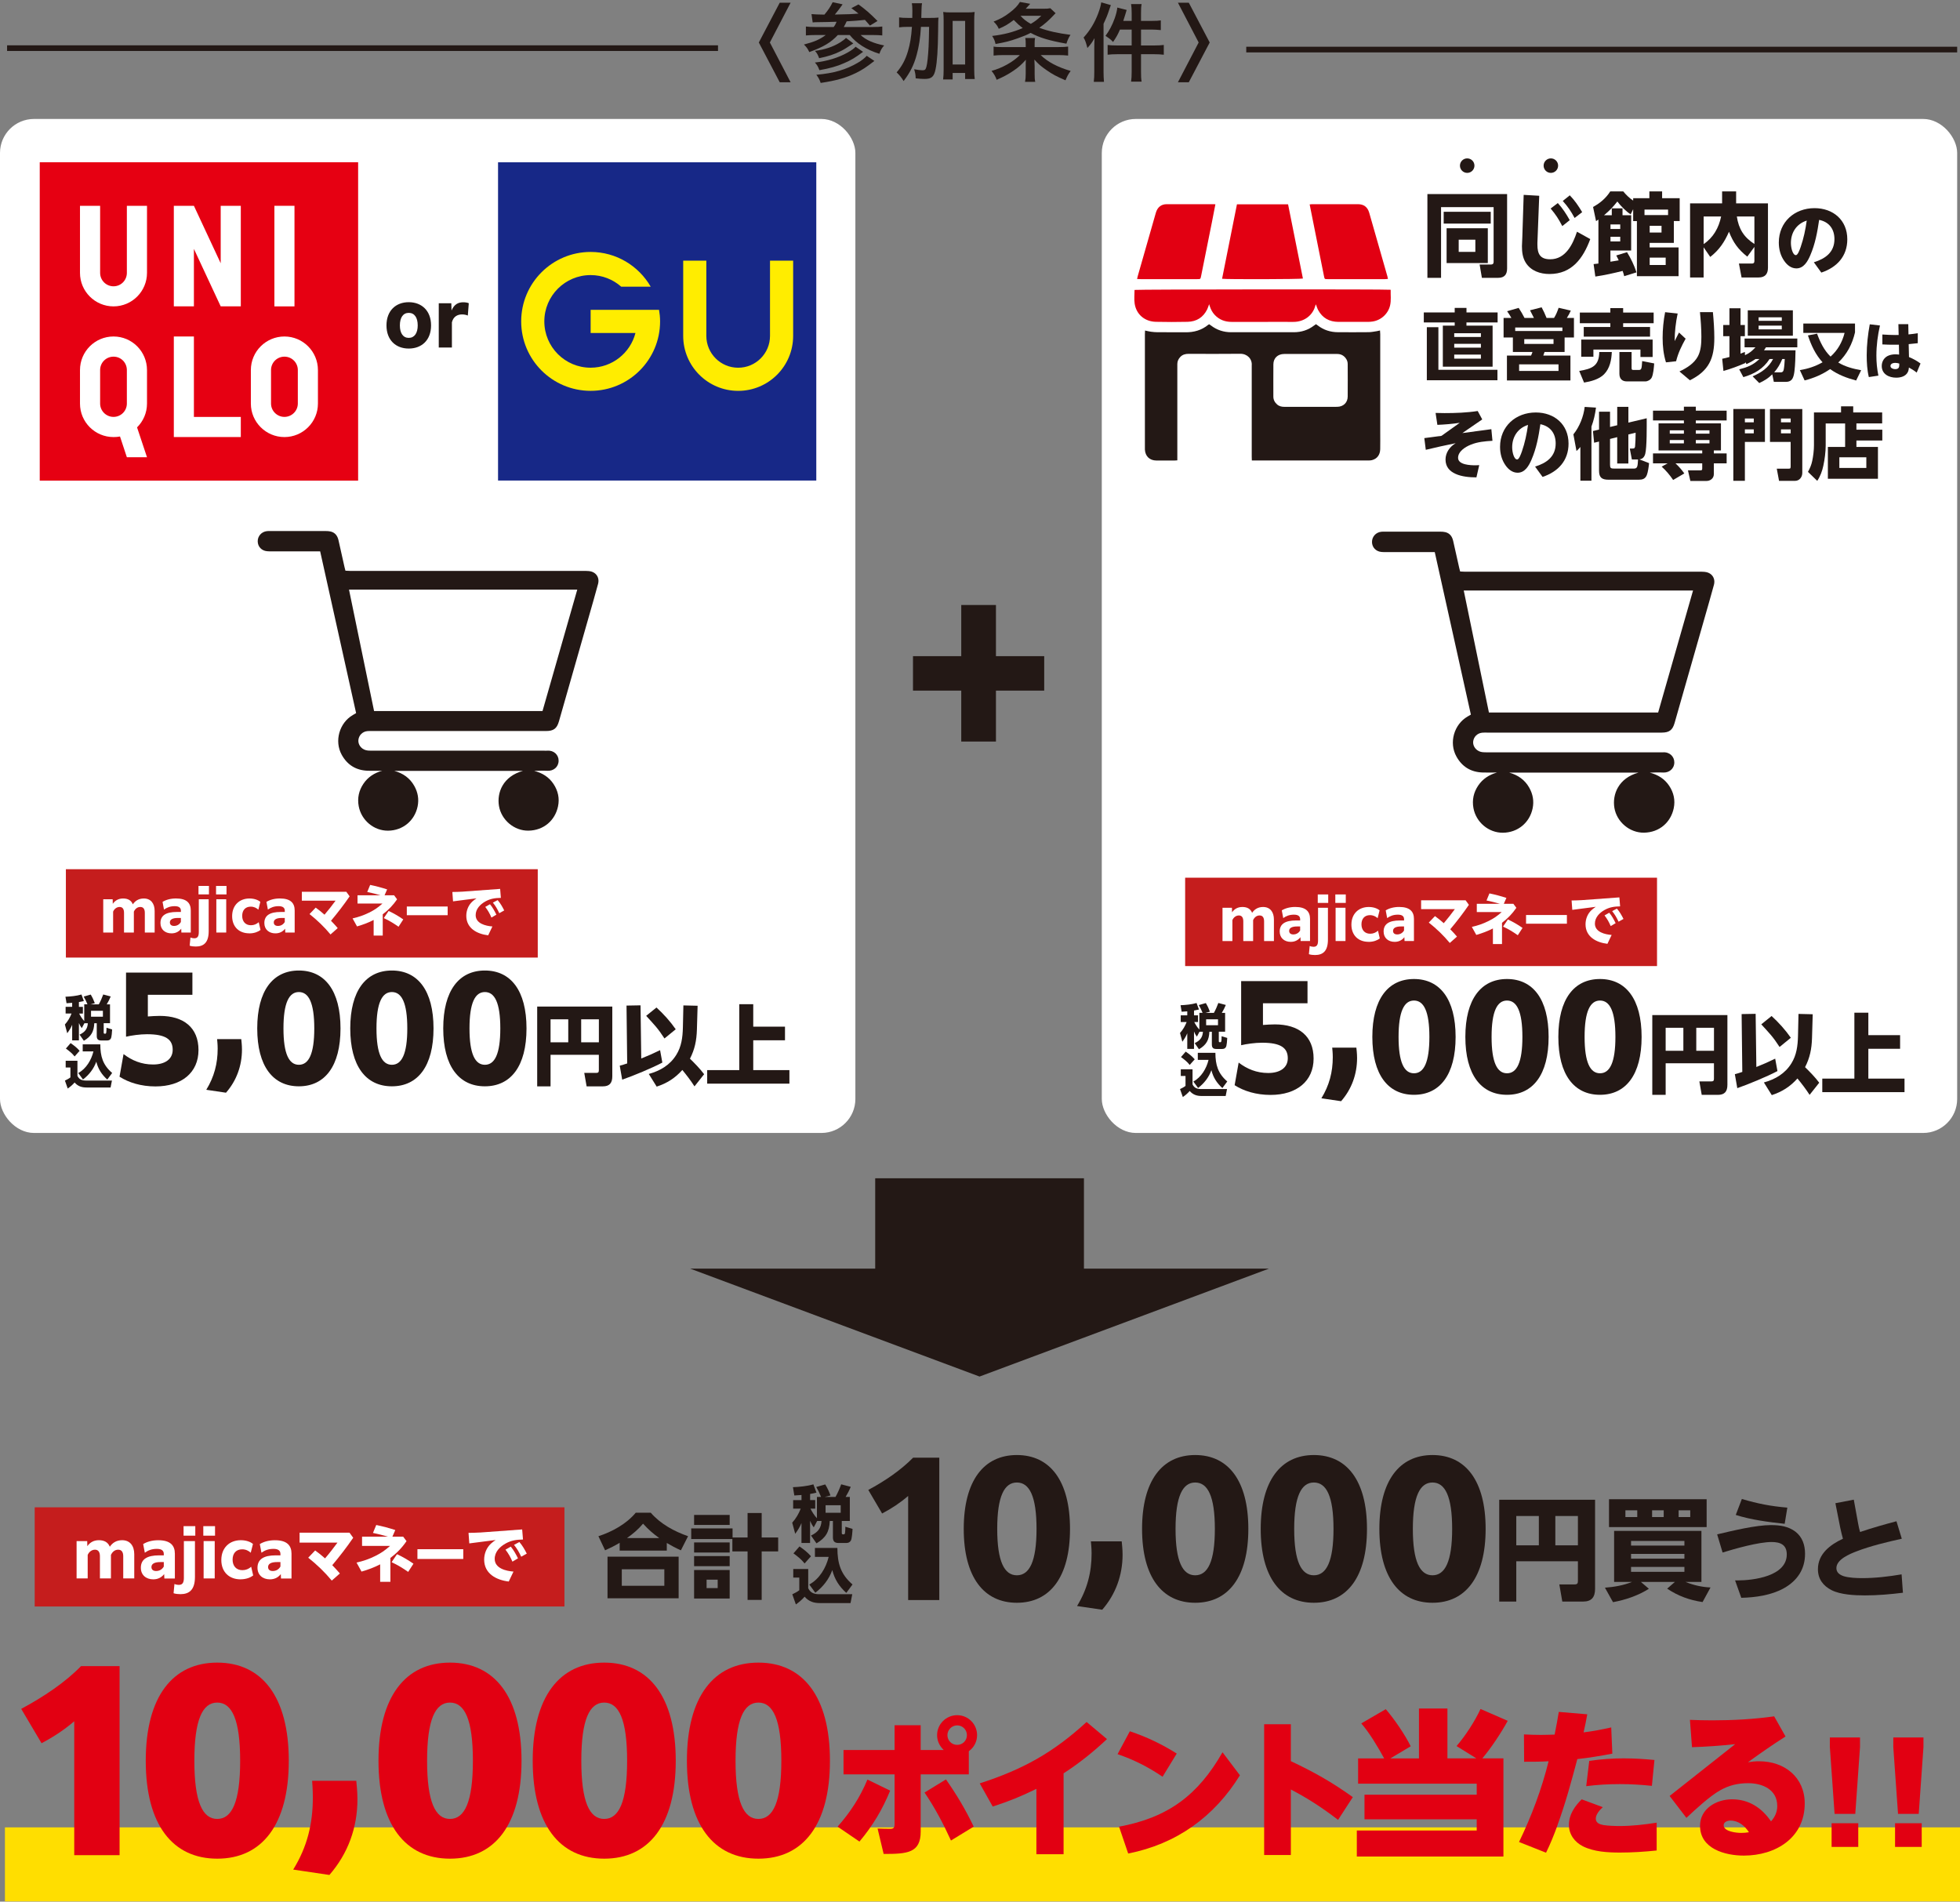 <?xml version="1.0" encoding="UTF-8"?>
<svg id="_テキスト" data-name="テキスト" xmlns="http://www.w3.org/2000/svg" viewBox="0 0 692 671.38">
  <rect x="0" y="0" width="692" height="671.38" fill="#808080" stroke="none"/>
  <rect y="42" width="302" height="358" rx="12" ry="12" fill="#fff"/>
  <rect x="389" y="42" width="302" height="358" rx="12" ry="12" fill="#fff"/>
  <path d="M322.34,231.66h17.04v-18.06h12.25v18.06h17.04v12.17h-17.04v17.98h-12.25v-17.98h-17.04v-12.17Z" fill="#231815"/>
  <g>
    <g>
      <rect x="418.43" y="309.88" width="166.6" height="31.2" fill="#c51d1d"/>
      <g>
        <path d="M431.62,320.49h3.33l.04,1.61c.79-1.13,1.96-1.88,3.65-1.88s2.87.65,3.43,2.06c.81-1.21,2.06-2.06,3.87-2.06,2.48,0,3.83,1.74,3.83,4.42v7.61h-3.47v-6.96c0-1.35-.52-2.08-1.59-2.08s-1.84.69-2.28,1.65v7.39h-3.47v-6.96c0-1.35-.52-2.08-1.55-2.08s-1.9.69-2.3,1.65v7.39h-3.49v-11.75Z" fill="#fff"/>
        <path d="M459.2,332.25l-.06-1.37c-.75.97-1.86,1.65-3.43,1.65-2.26,0-3.9-1.37-3.9-3.65,0-2.7,2-3.9,5.73-3.9h1.49v-.44c0-1.03-.67-1.61-2.18-1.61-1.59,0-2.74.46-3.79,1.21l-.51-2.72c1.17-.73,2.81-1.21,4.76-1.21,3.81,0,5.21,1.67,5.21,4.22v7.81h-3.31ZM459.03,328.5v-1.41h-1.03c-1.88,0-2.85.54-2.85,1.57,0,.81.56,1.25,1.47,1.25,1.11,0,1.94-.58,2.42-1.41Z" fill="#fff"/>
        <path d="M462.39,333.99c.32.16.89.28,1.35.28,1.09,0,1.61-.57,1.61-2.2v-11.58h3.49v11.26c0,4.06-1.78,5.43-4.56,5.43-.69,0-1.57-.08-2.16-.3l.28-2.89ZM465.25,315.79h3.69v2.99h-3.69v-2.99Z" fill="#fff"/>
        <path d="M471.45,315.79h3.69v2.99h-3.69v-2.99ZM471.55,320.49h3.49v11.75h-3.49v-11.75Z" fill="#fff"/>
        <path d="M483.17,332.52c-3.55,0-6.04-2.26-6.04-6.08s2.56-6.22,6.12-6.22c1.69,0,3.05.52,3.83,1.19l-.69,2.76c-.67-.61-1.55-1.07-2.7-1.07-1.9,0-3.01,1.27-3.01,3.25s1.15,3.31,3.07,3.31c1.09,0,1.98-.38,2.77-1.07l.63,2.74c-.79.61-2.14,1.21-3.98,1.21Z" fill="#fff"/>
        <path d="M495.89,332.25l-.06-1.37c-.75.97-1.86,1.65-3.43,1.65-2.26,0-3.9-1.37-3.9-3.65,0-2.7,2-3.9,5.73-3.9h1.49v-.44c0-1.03-.67-1.61-2.18-1.61-1.59,0-2.74.46-3.79,1.21l-.51-2.72c1.17-.73,2.81-1.21,4.76-1.21,3.81,0,5.21,1.67,5.21,4.22v7.81h-3.31ZM495.71,328.5v-1.41h-1.03c-1.88,0-2.85.54-2.85,1.57,0,.81.56,1.25,1.47,1.25,1.11,0,1.94-.58,2.42-1.41Z" fill="#fff"/>
        <path d="M514.4,330.68l-2.54,2.24c-2.22-2.68-4.68-5.03-7.41-7.2l2.18-2.28c1.07.77,2.12,1.61,3.11,2.5,1.39-1.61,2.66-3.27,3.91-4.96h-11.91v-3.13h15.7l1.17,1.61c-2.06,3.01-4.24,5.83-6.58,8.62.83.85,1.61,1.69,2.38,2.6Z" fill="#fff"/>
        <path d="M534.3,319.08l1.07,1.43c-1.45,2.1-3.05,3.77-5.07,5.29v7.51h-3.21v-5.51c-1.86.97-3.85,1.7-5.87,2.28l-1.57-2.83c2.1-.48,3.92-1.09,5.87-2.06,1.88-.93,3.11-1.78,4.68-3.19h-8.8v-2.91h8.15c-1.57-.44-3.13-.85-4.72-1.17l1.03-2.5c2.02.42,4.02.95,5.99,1.59l-.91,2.08h3.37ZM537.55,327.61l-1.67,2.58c-1.76-1.23-3.25-2.14-5.21-3.05l1.71-2.52c1.82.85,3.53,1.84,5.17,2.99Z" fill="#fff"/>
        <path d="M553.21,323.05v3.07h-14.42v-3.07h14.42Z" fill="#fff"/>
        <path d="M558.5,317.8l13.24-.97.26,3.17c-2.02.04-3.69.26-5.49,1.27s-3.41,2.64-3.41,4.82c0,2.99,3.55,3.83,5.91,4l-1.49,3.13c-3.91-.46-7.73-2.46-7.73-6.9,0-1.86.73-3.71,2.1-4.99.46-.44.99-.81,1.51-1.17l-8.29,1.07-.24-3.31c1.21-.02,2.42-.04,3.63-.12ZM568.16,322.24c.93,1.11,1.63,2.4,2.26,3.69l-1.74,1.03c-.63-1.47-1.21-2.48-2.18-3.77l1.67-.95ZM570.87,320.79c.95,1.11,1.67,2.34,2.32,3.65l-1.74.97c-.71-1.51-1.23-2.42-2.26-3.73l1.68-.89Z" fill="#fff"/>
      </g>
    </g>
    <g>
      <path d="M422.56,365.98c-.46-.63-.7-1.07-1-1.8v6.14h-2.38v-5.51c-.48,1.16-1,1.96-1.74,2.98l-.83-3.08c1.02-1.11,1.8-2.47,2.35-3.88h-2.09v-2.36h2.31v-1.41c-.66.05-1.33.1-1.99.14l-.38-2.3c1.82-.07,3.91-.27,5.65-.78l.85,2.3c-.61.15-1.14.26-1.75.36v1.7h1.41v2.36h-1.33c.48.92,1.09,1.91,1.8,2.65v-5.9h1.14c-.36-.94-.82-1.87-1.33-2.74l2.48-.71c.6.99,1.05,1.96,1.45,3.05l-1.58.41h2.98c.54-.95,1.21-2.45,1.57-3.49l2.64.7c-.39.97-.88,1.89-1.41,2.79h1.16v6.65h-2.23v3.32c0,.2.07.39.31.39h.26c.2,0,.29-.15.34-.41.07-.44.08-1.24.08-1.7l1.99.6c-.03.68-.15,2.76-.48,3.25-.31.49-.73.65-1.31.65h-2.09c-1.11,0-1.55-.49-1.55-1.58v-4.51h-.87c-.14,2.99-1.09,4.65-3.68,6.19l-1.51-2.16c1.82-.87,2.79-1.96,2.91-4.03h-1.21l-.94,1.75ZM425.84,359.87v2.09h4.19v-2.09h-4.19Z" fill="#231815"/>
      <path d="M421.04,377.52v5.33c.63,1.33,1.7,1.65,3.06,1.65h9.12l-.48,2.45h-8.44c-1.77,0-3.08-.43-4.27-1.77-.66.8-1.56,1.55-2.42,2.14l-.99-2.81c.73-.37,1.28-.61,1.94-1.12v-3.5h-1.67v-2.37h4.13ZM421.81,374l-1.77,1.99c-.85-1.11-1.96-1.97-3.08-2.79l1.67-1.92c1.16.8,2.26,1.65,3.18,2.72ZM422.9,374.19v-2.48h6.21c.02,4.25.88,7.26,4.19,10.11l-1.72,2.33c-1.96-1.75-3.25-3.76-3.88-6.31-.92,2.55-2.55,4.63-4.7,6.28l-1.67-2.28c2.81-1.51,4.63-4.61,5.36-7.64h-3.79Z" fill="#231815"/>
      <path d="M437.32,375.15c2.94,2.25,6.32,3.68,10.44,3.68s6.91-1.81,6.91-5.2c0-3.68-2.5-5.49-9.07-5.49-2.5,0-5.54.44-7.4.88v-22.64h23.43v7.84h-15.73v7.65c1.37-.1,2.84-.2,4.21-.2,8.43,0,13.67,4.12,13.67,12.06s-5.93,12.84-15.19,12.84c-5.1,0-9.46-1.37-12.69-3.43l1.42-7.99Z" fill="#231815"/>
      <path d="M466.53,387.76c2.79-4.56,4.02-9.26,4.02-14.51,0-1.52-.15-2.79-.2-3.38h8.53c.05.64.25,2.01.25,3.68,0,5.69-1.91,10.98-5.64,15.24l-6.96-1.03Z" fill="#231815"/>
      <path d="M484.52,366.09c0-13.33,5.54-20.44,14.7-20.44s14.7,7.11,14.7,20.44-5.54,20.44-14.7,20.44-14.7-7.11-14.7-20.44ZM504.66,366.09c0-9.02-1.96-12.84-5.44-12.84s-5.44,3.82-5.44,12.84,1.96,12.84,5.44,12.84,5.44-3.82,5.44-12.84Z" fill="#231815"/>
      <path d="M517.36,366.09c0-13.33,5.54-20.44,14.7-20.44s14.7,7.11,14.7,20.44-5.54,20.44-14.7,20.44-14.7-7.11-14.7-20.44ZM537.5,366.09c0-9.02-1.96-12.84-5.44-12.84s-5.44,3.82-5.44,12.84,1.96,12.84,5.44,12.84,5.44-3.82,5.44-12.84Z" fill="#231815"/>
      <path d="M550.19,366.09c0-13.33,5.54-20.44,14.7-20.44s14.7,7.11,14.7,20.44-5.54,20.44-14.7,20.44-14.7-7.11-14.7-20.44ZM570.34,366.09c0-9.02-1.96-12.84-5.44-12.84s-5.44,3.82-5.44,12.84,1.96,12.84,5.44,12.84,5.44-3.82,5.44-12.84Z" fill="#231815"/>
      <path d="M588.08,375.4v11.15h-4.72v-28.17h26.52v24.62c0,2.33-.95,3.55-3.34,3.55h-5.73l-.83-4.75h4.23c.73,0,.92-.28.92-.95v-5.45h-17.06ZM588.08,370.99h6.25v-8.12h-6.25v8.12ZM598.89,370.99h6.25v-8.12h-6.25v8.12Z" fill="#231815"/>
      <path d="M614.89,358.03l4.96-.09.25,18.77c2.27-.89,4.47-1.87,6.65-2.94l.8,4.38c-3.49,1.87-10.38,4.72-14.18,6.03l-.86-4.93c.89-.25,1.78-.49,2.63-.8l-.24-20.43ZM632.28,366.39l-3.98,3.25c-2.45-3.77-3.55-4.78-6.46-7.99l3.64-2.94c2.51,2.3,4.84,4.87,6.8,7.69ZM642.3,382.26l-3.4,4.29c-1.32-2.05-2.76-3.92-4.29-5.79-2.57,2.88-5.42,4.69-9.06,5.88l-2.79-4.47c4.01-1.1,7.47-3.12,9.71-6.74,1.84-2.94,2.24-6.19,2.33-9.59l.18-7.87,5.02.12-.25,8.48c-.12,3.74-.73,6.86-2.45,10.2,1.68,1.65,3.58,3.58,4.99,5.48Z" fill="#231815"/>
      <path d="M659.64,365.47h11.21v4.81h-11.21v10.53h12.77v4.78h-29.03v-4.78h11.33v-23.27h4.93v7.93Z" fill="#231815"/>
    </g>
    <g>
      <g>
        <g>
          <path d="M508.78,73.13v24.96h-4.82v-29.58h28.14v26.27c0,2.15-.96,3.31-3.15,3.31h-5.75l-.8-4.69h3.98c.58,0,.96-.26.96-.9v-19.37h-18.57ZM526.32,74.77v4.18h-16.61v-4.18h16.61ZM525.29,80.58v12.3h-14.55v-12.3h14.55ZM515.01,84.63v4.3h5.88v-4.3h-5.88Z" fill="#231815"/>
          <path d="M543.44,69.12l-.64,16.61v.67c0,3.24.96,5.14,4.53,5.14,5.43,0,7.97-5.27,9.44-9.73l4.69,2.6c-2.51,6.78-6.49,12.33-14.39,12.33-3.28,0-6.55-1.09-8.38-3.98-1.12-1.77-1.35-3.82-1.35-5.85,0-.39.1-2.28.13-3.08l.48-15.03,5.49.32ZM550,71.69c1.7,1.86,2.99,3.85,4.21,6.04l-2.63,2.09c-1.32-2.54-2.25-3.98-4.11-6.2l2.54-1.93ZM554.23,68.96c1.73,1.77,3.12,3.82,4.37,5.94l-2.67,2.06c-1.38-2.51-2.25-3.85-4.18-6.01l2.47-1.99Z" fill="#231815"/>
          <path d="M570.65,90.19l3.79-1.16c1.32,2.15,2.57,4.69,3.34,7.13l-4.34,1.35c-.16-.64-.32-1.25-.55-1.86-3.18.8-6.39,1.51-9.64,1.99l-.61-4.4c.58-.06,1.16-.13,1.7-.19v-15.55c-.29.19-.55.39-.83.58l-1.06-5.01c2.51-1.38,4.53-3.08,6.07-5.49h4.59c1.03,1.25,2.15,2.34,3.5,3.24v-.84h5.72v-2.41h4.5v2.41h6.2v8.06h-2.06v7.71h-8.54v1.61h10.21v10.15h-14.71v-19.46h-1.32v-4.18l-.9,1.8c-1.51-.93-3.63-3.08-4.69-4.53-1.57,2.02-2.73,3.18-4.69,4.85h2.73v-2.44h3.79v2.44h3.05v12.46h-7.32v3.95c.96-.16,1.96-.32,2.92-.48-.26-.61-.55-1.16-.87-1.73ZM568.6,79.24v1.61h3.44v-1.61h-3.44ZM568.6,83.6v1.64h3.44v-1.64h-3.44ZM588.93,75.93v-1.93h-8.32v1.93h8.32ZM582.44,79.72v2.38h4.18v-2.38h-4.18ZM582.44,90.96v2.6h5.65v-2.6h-5.65Z" fill="#231815"/>
          <path d="M601.49,97.96h-4.79v-26.15h11.31v-4.24h4.95v4.24h11.24v22.71c0,2.18-1,3.44-3.28,3.44h-6.04l-.93-4.91h4.63c.61,0,.83-.32.83-.9v-4.98l-2.51,3.44c-3.21-2.54-4.98-4.98-6.46-8.8-1.57,3.63-3.47,6.46-6.62,8.9l-2.34-3.4v10.66ZM607.66,76.44h-6.17v9.73c3.4-2.25,5.36-5.78,6.17-9.73ZM619.41,86.14v-9.7h-6.2c.64,4.34,2.47,7.32,6.2,9.7Z" fill="#231815"/>
          <path d="M647.67,84.43c0-3.58-1.9-6.09-5.4-6.8-.63,4.3-1.4,8.51-3.14,12.53-.91,2.12-2.29,4.6-4.9,4.6-1.82,0-3.28-1.18-4.27-2.62-1.35-1.9-1.93-4.19-1.93-6.5,0-7.27,5.54-12.15,12.61-12.15,6.58,0,11.57,4.21,11.57,10.99,0,6-3.66,9.92-9.17,11.76l-2.64-3.64c4.08-1.27,7.27-3.53,7.27-8.18ZM632.3,85.78c0,1.71.63,4.3,1.76,4.3.66,0,1.29-1.76,1.68-2.86,1.05-3.03,1.71-6.17,2.15-9.34-3.58,1.13-5.59,4.19-5.59,7.9Z" fill="#231815"/>
          <path d="M528.74,113.84h-10.99v1.13h9.23v14.49h-17.57v-14.49h4.19v-1.13h-10.91v-3.53h10.91v-1.6h4.16v1.6h10.99v3.53ZM528.69,134.25h-24.93v-18.73h4.08v15.04h20.85v3.69ZM513.43,117.65v1.32h9.42v-1.32h-9.42ZM513.43,121.39v1.35h9.42v-1.35h-9.42ZM513.43,125.19v1.43h9.42v-1.43h-9.42Z" fill="#231815"/>
          <path d="M541.57,112.25c-.44-.91-.91-1.79-1.38-2.7l4.1-1.05c.69,1.29,1.21,2.4,1.74,3.75h2.64c.69-1.05,1.21-2.37,1.62-3.58l4.3.99c-.33.8-.91,1.87-1.4,2.59h2.51v6.91h-3.3v5.1h-7.08c-.14.41-.3.85-.44,1.27h9.58v8.79h-22.42v-8.79h8.51c.22-.47.36-.74.5-1.27h-6.91v-5.1h-3.28v-6.91h2.75c-.47-.85-.94-1.6-1.51-2.37l4.08-1.18c.83,1.27,1.38,2.2,2.07,3.55h3.33ZM551.62,116.87v-1.24h-16.66v1.24h16.66ZM536.34,128.63v2.34h13.91v-2.34h-13.91ZM538.16,119.74v1.68h10.33v-1.68h-10.33Z" fill="#231815"/>
          <path d="M566.38,132.1c-1.79,1.82-4.65,2.56-7.11,2.97l-1.71-4.1c4.41-.77,7.02-1.65,7.08-6.69h4.43c-.11,2.75-.69,5.78-2.7,7.82ZM568.55,110.35v-1.57h4.52v1.57h10.77v3.77h-10.77v1.32h9.5v3.42h-23.41v-3.42h9.39v-1.32h-10.77v-3.77h10.77ZM583.48,119.9v6.14h-4.3v-2.62h-16.61v2.53h-4.3v-6.06h25.2ZM583.12,133.37c-.41.74-1.38,1.29-2.23,1.29h-6.5c-1.74,0-2.64-.99-2.64-2.7v-7.68h4.3v5.62c0,.52.08.72.63.72h1.87c1.02,0,1.05-.39,1.24-3.14l4.24.83c-.11,1.4-.28,3.86-.91,5.07Z" fill="#231815"/>
          <path d="M592.32,110.68c-.69,3.2-1.05,6.47-1.07,9.75.52-.99,1.02-2.01,1.54-3.03l2.34,2.18c-1.46,2.62-2.64,5.04-3.36,7.96l-3.58.39c-.88-2.84-1.18-5.7-1.18-8.65s.3-6.09.88-9.06l4.43.47ZM604.76,110.21c.28,3.03.5,6.06.5,9.09,0,7.27-1.9,11.62-8.62,14.96l-3.69-3.11c2.56-1.21,5.18-2.81,6.53-5.37,1.07-2.04,1.21-4.6,1.21-6.89,0-2.89-.22-5.78-.5-8.68h4.57Z" fill="#231815"/>
          <path d="M616.63,128.55l-.47-.72v.36c-2.51,1.1-5.07,2.04-7.68,2.78l-.44-4.3c.85-.17,1.71-.39,2.56-.63v-7.35h-2.2v-3.94h2.2v-5.92h3.91v5.92h1.54v3.94h-1.54v6.17c.52-.19,1.05-.39,1.54-.61l.03,1.16c1.6-.74,2.53-1.51,3.69-2.78h-3.83v-3.11h18.62v3.11h-11.07c-.22.36-.44.72-.69,1.05h11.13c-.03,2.18-.11,5.23-.38,7.35-.11.88-.28,1.9-.72,2.67-.55.88-1.43,1.13-2.4,1.13h-4.16l-.55-2.67c-1.41,1.4-2.81,2.26-4.6,3.08l-2.34-2.37c3.08-1.32,5.65-3.08,7.22-6.11h-1.24c-2.2,3.44-5.4,5.29-9.25,6.39l-1.46-2.75c2.97-.77,4.85-1.49,7.13-3.64h-1.4c-1.07.77-1.96,1.24-3.14,1.79ZM632.99,109.55v8.98h-15.92v-8.98h15.92ZM620.9,112.03v1.24h8.18v-1.24h-8.18ZM620.9,114.97v1.32h8.18v-1.32h-8.18ZM628.64,131.47c.91,0,1.05-.58,1.16-1.16.17-.85.28-2.64.33-3.55h-.88c-.83,1.9-1.49,3.11-2.86,4.71h2.26Z" fill="#231815"/>
          <path d="M651.26,117.53h-14.58v-3.3h18.25v3.12c-.95,4.12-2.83,7.72-5.91,10.64,2.48,1.5,5.24,2.21,8.08,2.72l-1.77,3.63c-3.27-.86-6.42-2.04-9.18-4.03-2.81,1.92-5.71,3.16-9.01,4l-1.68-3.63c2.9-.49,5.44-1.31,8.01-2.77-2.48-2.7-4.03-6.04-5.16-9.49l3.23-.62c1.06,2.96,2.48,5.89,4.76,8.1,2.54-2.28,4.12-5.09,4.96-8.39Z" fill="#231815"/>
          <path d="M663.74,114.92c-.8,3.52-1.26,7.01-1.26,10.64,0,2.43.22,4.67.71,7.06l-3.38.51c-.6-2.48-.75-5.18-.75-7.7,0-3.67.42-7.32,1.08-10.93l3.61.42ZM670.24,114.44h3.5l.07,3.63c1.11-.11,2.19-.24,3.28-.42v3.52c-1.06.13-2.12.24-3.21.33l.11,4.56c1.55.66,2.72,1.28,4.07,2.28l-1.35,3.21c-.91-.73-1.73-1.24-2.74-1.79-.04.58-.16,1.13-.42,1.66-.77,1.48-2.52,1.92-4.07,1.92-2.57,0-5.11-1.24-5.11-4.14,0-1.64.93-3.12,2.5-3.7.75-.29,1.57-.4,2.37-.4.44,0,.84.04,1.26.09l-.07-3.5c-.6.02-1.17.02-1.75.02-1.37,0-2.74-.02-4.09-.11v-3.5c1.48.09,2.99.18,4.49.18.42,0,.84,0,1.26-.02l-.09-3.83ZM669.18,128.11c-.71,0-1.73.24-1.73,1.11,0,.8,1.02,1.11,1.66,1.11,1.42,0,1.48-.82,1.46-1.97-.46-.15-.93-.24-1.39-.24Z" fill="#231815"/>
          <path d="M526.54,151.53l.39,4.1c-2.59.14-5.29.39-7.68,1.38-1.85.74-4.46,2.34-4.46,4.63,0,2.51,4.41,2.64,6.2,2.64.44,0,.85-.03,1.27-.06l-.99,4.32c-2.4,0-5.21-.25-7.38-1.24-2.12-.96-3.53-2.51-3.53-5.07,0-2.42,1.51-4.54,3.58-5.76-3.53.72-7.05,1.49-10.55,2.34l-.52-4.13c2.04-.28,4.05-.55,6.06-.8l6.45-4.6c-2.62.39-5.26.61-7.9.72l-.63-4.21c1.05.03,2.09.06,3.14.06,3.86,0,7.9-.14,11.73-.74l1.6,2.97-7.02,4.82c3.42-.44,6.86-.91,10.27-1.38Z" fill="#231815"/>
          <path d="M549.25,156.57c0-3.58-1.9-6.09-5.4-6.8-.63,4.3-1.4,8.51-3.14,12.53-.91,2.12-2.29,4.6-4.9,4.6-1.82,0-3.28-1.18-4.27-2.62-1.35-1.9-1.93-4.19-1.93-6.5,0-7.27,5.54-12.15,12.61-12.15,6.58,0,11.57,4.21,11.57,10.99,0,6-3.66,9.92-9.17,11.76l-2.64-3.64c4.08-1.27,7.27-3.53,7.27-8.18ZM533.89,157.92c0,1.71.63,4.3,1.76,4.3.66,0,1.29-1.76,1.68-2.86,1.05-3.03,1.71-6.17,2.15-9.34-3.58,1.13-5.59,4.19-5.59,7.9Z" fill="#231815"/>
          <path d="M556.6,159.24l-1.1-5.89c2.15-2.64,3.61-6.31,3.99-9.69l3.99.25c-.3,2.34-.77,4.46-1.6,6.69v19.11h-3.91v-11.9c-.52.61-.8.91-1.38,1.43ZM570.98,150.15v-6.5h3.94v5.56l6.47-1.54c0,2.73.08,10.3-.52,12.56-.3,1.1-.91,1.82-2.07,1.96l3.42,1.32c-.08,1.05-.41,3.33-.8,4.24-.58,1.35-1.52,1.62-2.89,1.62h-10.58c-2.34,0-3.39-.72-3.39-3.14v-10.33l-1.74.41-.41-4.13,2.15-.52v-6.31h3.88v5.4l2.53-.61ZM568.44,164.06c0,1.16.22,1.38,1.49,1.38h6.86c1.27,0,1.41-.55,1.54-3.22h-2.18l-.74-3.86h.91c.52,0,.85-.03.96-.69.11-.91.19-3.5.19-4.49v-.41l-2.56.63v10.25h-3.94v-9.31l-2.53.63v9.09Z" fill="#231815"/>
          <path d="M594.66,167.15l-3.94,2.31c-1.13-1.68-2.53-3.36-4.05-4.71l2.09-1.16h-5.15v-3.5h17.38v-1.05h-15.42v-9.56h8.95v-1.05h-10.91v-3.44h10.91v-1.4h4.21v1.4h10.88v3.44h-10.88v1.05h8.87v9.56h-2.51v1.05h4.52v3.5h-4.52v3.8c0,1.49-1.21,2.42-2.64,2.42h-5.65l-.85-3.75h4.41c.55,0,.63-.17.63-.69v-1.79h-9.45c1.16,1.07,2.2,2.26,3.11,3.55ZM589.53,151.92v1.18h4.99v-1.18h-4.99ZM589.53,155.36v1.18h4.99v-1.18h-4.99ZM598.73,151.92v1.18h4.82v-1.18h-4.82ZM598.73,155.36v1.18h4.82v-1.18h-4.82Z" fill="#231815"/>
          <path d="M623.13,144.4v11.62h-7.08v13.74h-4.08v-25.37h11.15ZM616.05,149.11h3.14v-1.35h-3.14v1.35ZM616.05,152.99h3.14v-1.4h-3.14v1.4ZM636.32,144.4v22.56c0,1.49-1.02,2.81-2.56,2.81h-5.65l-.8-4.3h4.16c.66,0,.74-.11.74-.85v-8.59h-7.3v-11.62h11.4ZM632.22,149.11v-1.35h-3.42v1.35h3.42ZM628.8,152.99h3.42v-1.4h-3.42v1.4Z" fill="#231815"/>
          <path d="M655.43,151.7h9.14v3.83h-9.14v2.26h7.6v11.24h-17.68v-11.24h6.09v-8.29h-6.86v7.85c0,2.18-.36,4.93-.83,7.08-.39,1.87-1.07,3.72-2.15,5.34l-3.28-3.17c.72-1.29,1.21-2.45,1.51-3.88.36-1.68.61-3.8.61-5.51v-11.6h9.56v-2.15h4.3v2.15h10.22v3.88h-9.09v2.2ZM649.4,161.45v3.77h9.53v-3.77h-9.53Z" fill="#231815"/>
        </g>
        <circle cx="518.01" cy="58.48" r="2.56" fill="#231815"/>
        <circle cx="547.55" cy="58.48" r="2.56" fill="#231815"/>
      </g>
      <g>
        <path d="M415.65,162.53c-.4.03-.66.06-.92.06-2.15,0-4.31.01-6.46,0-2.37-.01-3.92-1.5-4.05-3.86-.02-.3,0-.61,0-.91,0-13.26,0-26.52,0-39.77,0-.42.03-.85.05-1.35.77.16,1.42.33,2.07.42.8.1,1.61.18,2.41.18,3.26.02,6.53-.02,9.79.02,3,.03,5.72-.73,8.06-2.66.08-.06.17-.1.31-.18.2.14.43.28.64.44,2.11,1.62,4.5,2.38,7.14,2.38,7.37.01,14.74.01,22.11,0,2.63,0,5.04-.75,7.15-2.37.21-.16.44-.3.68-.47.24.17.46.32.67.48,2.08,1.59,4.45,2.34,7.05,2.35,3.63.02,7.27.03,10.9-.01.97-.01,1.93-.22,2.89-.36.32-.05.64-.14,1.09-.24.03.5.08.91.08,1.33,0,11.64,0,23.28,0,34.93,0,1.88.03,3.77-.01,5.65-.04,2.01-1.11,3.4-2.92,3.87-.38.1-.8.12-1.2.12-13.39,0-26.78,0-40.18,0h-1.02c-.02-.5-.04-.92-.04-1.35,0-10.46,0-20.93,0-31.39,0-.27-.02-.54,0-.81.19-2.33-1.6-4.14-4.04-4.12-6.09.07-12.18.03-18.27.02-1.12,0-2.13.26-2.92,1.11-.65.69-1.03,1.49-1.04,2.45,0,.4,0,.81,0,1.21,0,10.5,0,21,0,31.5v1.32ZM462.65,143.64h0c3.16,0,6.32.03,9.48-.01,2.16-.03,3.67-1.49,3.69-3.6.04-3.83.01-7.67,0-11.5,0-.77-.24-1.45-.7-2.06-.76-1.02-1.78-1.5-3.04-1.5-2.02,0-4.04,0-6.05,0-4.2,0-8.41-.02-12.61,0-2.3.01-3.82,1.45-3.84,3.65-.04,3.8,0,7.6-.01,11.4,0,1.16.51,2.07,1.36,2.81.76.65,1.67.82,2.64.81,3.03,0,6.05,0,9.08,0Z" fill="#231815"/>
        <path d="M490.99,102.31c-.05,1.88.22,3.73-.21,5.55-.71,3-3.3,5.31-6.37,5.68-.47.06-.94.1-1.41.1-3.5,0-7,.02-10.5,0-3.15-.02-5.58-1.35-7.1-4.15-.34-.63-.54-1.34-.82-2.05-.07.17-.15.32-.19.48-.86,3.3-3.81,5.77-7.84,5.73-3.6-.03-7.2,0-10.8,0-3.63,0-7.27,0-10.9,0-2.37,0-4.41-.77-6.04-2.54-.77-.83-1.27-1.81-1.64-2.87-.09-.25-.17-.51-.28-.84-.24.66-.4,1.26-.67,1.8-1.41,2.86-3.76,4.35-6.92,4.42-3.73.08-7.47.09-11.2,0-3.95-.09-6.93-2.62-7.5-6.44-.24-1.57-.04-3.21-.04-4.82.72-.2,88.74-.28,90.43-.06Z" fill="#e20012"/>
        <path d="M431.47,98.41c1.76-8.79,3.5-17.51,5.25-26.27h18.05c1.74,8.72,3.49,17.46,5.24,26.2-.78.26-27.08.32-28.54.08Z" fill="#e20012"/>
        <path d="M429.11,72.12c-.42,2.14-.81,4.19-1.21,6.23-1.26,6.29-2.52,12.59-3.79,18.88-.01.07-.03.13-.04.2-.23,1.12-.23,1.12-1.34,1.12-6.69,0-13.39,0-20.08,0-.36,0-.72-.03-1.19-.05.09-.4.14-.69.22-.97,2.13-7.46,4.26-14.93,6.4-22.39.57-1.98,1.89-3.05,3.86-3.05,5.52-.01,11.03,0,16.55,0,.16,0,.33.02.63.04Z" fill="#e20012"/>
        <path d="M490.03,98.48c-.41.03-.73.07-1.05.07-6.76,0-13.52,0-20.28,0-1.04,0-1.04,0-1.26-1.1-1.58-7.91-3.16-15.82-4.74-23.72-.1-.49-.19-.99-.31-1.56.3-.03.55-.08.8-.08,5.42,0,10.83,0,16.25,0,2.08,0,3.4,1.02,3.98,3.03,2.15,7.49,4.29,14.99,6.43,22.49.07.25.11.51.18.88Z" fill="#e20012"/>
      </g>
    </g>
    <path d="M601.88,201.9c-.67-.06-1.35-.05-2.02-.05-27.5,0-55,0-82.5,0-.61,0-1.23-.06-1.84-.08-.13-.52-.25-.9-.33-1.29-.71-3.15-1.42-6.31-2.12-9.46-.35-1.56-1.15-2.74-2.77-3.14-.56-.14-1.15-.17-1.73-.17-6.61-.01-13.21,0-19.82,0-.36,0-.72-.01-1.08.03-1.92.21-3.3,1.77-3.27,3.66.03,1.85,1.38,3.28,3.29,3.47.58.06,1.17.06,1.75.06,5.12,0,10.25,0,15.37,0h1.75c4.26,19.19,8.5,38.27,12.75,57.37-.47.27-.81.47-1.16.67-4.82,2.8-6.64,9.26-3.95,14.11,2.02,3.65,5.14,5.54,9.31,5.66,1.67.05,3.34,0,5.01,0-2.77.79-5.04,2.25-6.63,4.62-1.62,2.41-2.2,5.07-1.67,7.96.91,4.95,5.33,8.72,10.4,8.68,5.25-.04,9.45-3.56,10.49-8.58.54-2.58.1-5.02-1.17-7.29-1.57-2.81-4.02-4.52-7.12-5.36h45.69c-7.11,1.92-9.32,7.73-8.53,12.45.83,4.96,5.39,8.85,10.48,8.76,5.41-.09,9.42-3.64,10.47-8.61.6-2.85,0-5.55-1.62-7.97-1.64-2.45-3.99-3.91-6.84-4.61,1.6-.06,3.18-.12,4.74-.04,2.03.1,3.89-1.26,3.93-3.54.03-2.08-1.66-3.77-3.99-3.6-.4.03-.81,0-1.21,0-20.4,0-40.8,0-61.2,0-.67,0-1.36-.02-2-.19-1.65-.43-2.79-2.06-2.62-3.62.18-1.67,1.49-2.96,3.2-3.12.54-.05,1.08-.03,1.62-.03,20.58,0,41.16,0,61.74,0,2.69,0,3.85-.9,4.57-3.45.99-3.5,1.99-6.99,2.99-10.49,2.52-8.81,5.04-17.61,7.55-26.42,1.12-3.93,2.26-7.85,3.33-11.8.64-2.36-.81-4.36-3.22-4.57ZM585.43,251.55h-59.75l-8.89-43.07h80.96l-12.32,43.07Z" fill="#231815"/>
  </g>
  <g>
    <line x1="345.85" y1="416" x2="345.85" y2="457.42" fill="none" stroke="#231815" stroke-miterlimit="10" stroke-width="73.7"/>
    <polygon points="243.67 447.9 345.84 486 448.02 447.9 243.67 447.9" fill="#231815"/>
  </g>
  <g>
    <rect x="1.74" y="645.16" width="690.26" height="26.14" fill="#ffde00"/>
    <g>
      <path d="M26.22,607.7c-3.47,2.97-7.18,5.45-11.55,7.76l-7.18-12.13c7.84-4.21,15.51-9.32,21.12-15.1h13.61v66.75h-16.01v-47.28Z" fill="#e20012"/>
      <path d="M51.46,621.65c0-22.61,9.49-34.65,25.25-34.65s25.25,12.05,25.25,34.65-9.49,34.57-25.25,34.57-25.25-11.96-25.25-34.57ZM84.79,621.65c0-14.52-2.89-20.54-8.09-20.54s-8.08,6.02-8.08,20.54,2.89,20.54,8.08,20.54,8.09-6.02,8.09-20.54Z" fill="#e20012"/>
      <path d="M103.52,660.07c4.95-8,6.93-16.17,6.93-25.41,0-2.64-.17-4.95-.25-5.94h15.59c.08,1.07.41,3.55.41,6.52,0,9.98-3.3,19.14-9.9,26.73l-12.79-1.9Z" fill="#e20012"/>
      <path d="M133.63,621.65c0-22.61,9.49-34.65,25.25-34.65s25.25,12.05,25.25,34.65-9.49,34.57-25.25,34.57-25.25-11.96-25.25-34.57ZM166.96,621.65c0-14.52-2.89-20.54-8.09-20.54s-8.08,6.02-8.08,20.54,2.89,20.54,8.08,20.54,8.09-6.02,8.09-20.54Z" fill="#e20012"/>
      <path d="M188.08,621.65c0-22.61,9.49-34.65,25.25-34.65s25.25,12.05,25.25,34.65-9.49,34.57-25.25,34.57-25.25-11.96-25.25-34.57ZM221.41,621.65c0-14.52-2.89-20.54-8.09-20.54s-8.08,6.02-8.08,20.54,2.89,20.54,8.08,20.54,8.09-6.02,8.09-20.54Z" fill="#e20012"/>
      <path d="M242.52,621.65c0-22.61,9.49-34.65,25.25-34.65s25.25,12.05,25.25,34.65-9.49,34.57-25.25,34.57-25.25-11.96-25.25-34.57ZM275.86,621.65c0-14.52-2.89-20.54-8.09-20.54s-8.08,6.02-8.08,20.54,2.89,20.54,8.08,20.54,8.09-6.02,8.09-20.54Z" fill="#e20012"/>
      <path d="M295.73,644.91c4.53-5.16,7.87-10.27,10.53-16.62l8.02,3.91c-2.76,6.72-6.15,12.4-10.84,17.98l-7.71-5.26ZM342.05,626.46h-16.99v20.17c0,7.61-4.74,7.92-13.08,7.92l-2.14-8.96c1.46.05,2.92.1,4.38.1,1.35,0,1.62-.47,1.62-1.77v-17.46h-18.03v-8.6h18.03v-8.75h9.22v8.75h8.13c-1.46-1.41-2.34-3.18-2.34-5.26,0-3.86,3.18-7.04,7.09-7.04s7.03,3.18,7.03,7.04c0,2.29-1.09,4.38-2.92,5.68v8.18ZM343.77,644.91l-8.02,4.9c-2.76-6.04-5.58-11.41-9.33-16.94l7.56-4.64c3.96,5.68,6.77,10.42,9.8,16.67ZM334.5,612.6c0,1.93,1.51,3.44,3.44,3.44s3.44-1.51,3.44-3.44-1.56-3.44-3.44-3.44-3.44,1.56-3.44,3.44Z" fill="#e20012"/>
      <path d="M375.5,654.65h-9.59v-23.08c-5.52,2.71-9.54,4.33-15.42,6.25l-4.58-8.18c15.27-4.95,25.9-10.84,37.73-21.68l7.19,6.04c-4.9,4.59-9.69,8.44-15.32,12.09v28.55Z" fill="#e20012"/>
      <path d="M415.46,619.11l-5,8.18c-5.16-3.49-10-5.94-15.89-7.97l4.33-8.08c6.04,2.03,11.15,4.48,16.57,7.87ZM431.62,618.65l6.15,8.13c-9.07,14.69-22.46,24.28-39.45,27.62l-3.23-9.48c17.25-3.18,27.88-11.1,36.53-26.26Z" fill="#e20012"/>
      <path d="M477.63,634.49l-5.21,8.03c-5.58-4.27-10.42-7.45-16.67-10.73v23.14h-9.43v-46.17h9.43v13.03c8.18,3.86,14.49,7.4,21.89,12.71Z" fill="#e20012"/>
      <path d="M500.98,620.81v-17.61h10.05v17.61h10.22l-7-4.35c3.1-3.56,6.49-8.8,8.47-13.09l9.6,4.18c-2.31,4.23-5.87,9.6-8.97,13.26h7.45v34.66h-51.76v-9.2h42.33v-3.95h-39.62v-8.69h39.62v-3.89h-41.88v-8.92h9.2c-2.14-3.95-5.14-8.97-8.07-12.36l8.64-5.02c2.99,3.44,6.77,8.97,8.8,13.09l-7.17,4.29h10.1Z" fill="#e20012"/>
      <path d="M549.86,644.52c-1.19,3.27-2.48,6.49-4.01,9.59l-9.54-3.78c4.4-9.09,8.01-18.68,10.44-28.5-2.88.17-5.76.17-8.64.17l-.06-9.65c2.03.11,4.01.17,5.98.17,1.64,0,3.27-.06,4.85-.11.56-2.65,1.02-5.36,1.47-8.01l10.05.85c-.39,2.15-.79,4.29-1.3,6.38,3.27-.4,6.55-1.02,9.76-1.75l.39,9.26c-4.12.79-8.24,1.47-12.36,1.92-2.2,8.24-4.12,15.41-7.06,23.48ZM565.89,638.03c-1.07.96-2.48,2.54-2.48,4.06s1.41,2.03,2.71,2.26c1.92.28,3.84.34,5.81.34,4.35,0,8.69-.51,12.98-1.18v9.82c-4.35.45-8.64.73-12.98.73s-9.2-.28-13.04-2.2c-2.94-1.47-4.97-4.23-4.97-7.56,0-3.61,2.03-6.6,4.52-9.03l7.45,2.77ZM573.51,620.81c3.56,0,7.11.23,10.61.56l-.9,9.14c-3.78-.4-7.56-.62-11.34-.62-4.01,0-7.96.23-11.85.73l1.07-8.92c4.12-.62,8.24-.9,12.42-.9Z" fill="#e20012"/>
      <path d="M627.47,637.58c0-5.81-5.25-8.01-10.27-8.01-3.56,0-6.72.73-9.82,2.48-3.67,2.03-8.86,6.83-11.97,9.76l-5.93-7.73,23.14-18.29c-5.08.56-10.16.9-15.24,1.07l-.73-9.65c2.65.11,5.3.17,8.01.17,7.22,0,14.51-.4,21.73-1.41l4.01,7.11c-4.52,2.88-8.92,5.93-13.26,9.09,1.41-.23,2.54-.34,3.95-.34,8.92,0,16.09,5.59,16.09,14.9,0,12.19-10.33,18.4-21.5,18.4-6.55,0-15.46-2.37-15.46-10.5,0-6.1,5.81-9.37,11.29-9.37,5.93,0,10.5,2.99,13.77,7.79,1.41-1.58,2.2-3.33,2.2-5.47ZM610.99,642.77c-1.02,0-2.43.45-2.43,1.64,0,2.26,4.51,2.71,6.15,2.71.96,0,1.81-.06,2.77-.23-1.41-2.26-3.73-4.12-6.49-4.12Z" fill="#e20012"/>
      <path d="M646.05,616.81v-3.39h10.65v3.39l-1.67,23.59h-7.31l-1.67-23.59ZM646.67,643.7h9.41v8.36h-9.41v-8.36Z" fill="#e20012"/>
      <path d="M668.45,616.81v-3.39h10.65v3.39l-1.67,23.59h-7.31l-1.67-23.59ZM669.07,643.7h9.41v8.36h-9.41v-8.36Z" fill="#e20012"/>
    </g>
    <g>
      <g>
        <path d="M235.42,547.45h-16.64v-2.75c-1.75,1.04-3.27,1.81-5.14,2.65l-2.36-4.98c4.82-1.55,9.9-4.34,13.17-8.29h5.31c3.46,3.98,8.25,6.57,13.17,8.29l-2.53,4.98c-1.71-.74-3.37-1.65-4.98-2.59v2.69ZM239.6,549.59v14.69h-25.11v-14.69h25.11ZM219.53,554.05v5.83h15.02v-5.83h-15.02ZM232.74,543.02c-2.27-1.65-3.82-3.01-5.7-5.08-1.81,2.14-3.43,3.46-5.66,5.08h11.36Z" fill="#231815"/>
        <path d="M263.94,542.82v-8.64h4.98v8.64h5.82v4.92h-5.82v17.12h-4.98v-17.12h-5.37v-4.37h-14.53v-3.75h14.6v3.2h5.31ZM257.62,534.86v3.53h-12.56v-3.53h12.56ZM257.62,544.57v3.56h-12.56v-3.56h12.56ZM257.62,549.39v3.56h-12.56v-3.56h12.56ZM257.62,554.31v10.06h-12.56v-10.06h12.56ZM249.47,557.71v2.98h3.92v-2.98h-3.92Z" fill="#231815"/>
        <path d="M287.29,539.22c-.59-.8-.89-1.37-1.28-2.3v7.84h-3.04v-7.04c-.61,1.48-1.28,2.5-2.21,3.8l-1.06-3.93c1.3-1.41,2.3-3.15,3-4.95h-2.67v-3.02h2.95v-1.8c-.85.07-1.69.13-2.54.17l-.48-2.93c2.32-.09,4.99-.35,7.21-1l1.09,2.93c-.78.2-1.46.33-2.24.46v2.17h1.8v3.02h-1.69c.61,1.17,1.39,2.43,2.3,3.39v-7.53h1.45c-.46-1.19-1.04-2.39-1.69-3.5l3.17-.91c.76,1.26,1.35,2.5,1.85,3.89l-2.02.52h3.8c.7-1.22,1.54-3.13,2-4.45l3.37.89c-.5,1.24-1.13,2.41-1.8,3.56h1.48v8.49h-2.84v4.23c0,.26.09.5.39.5h.33c.26,0,.37-.2.43-.52.09-.56.11-1.58.11-2.17l2.54.76c-.04.87-.2,3.52-.61,4.15-.39.63-.93.83-1.67.83h-2.67c-1.41,0-1.98-.63-1.98-2.02v-5.75h-1.11c-.17,3.82-1.39,5.93-4.69,7.9l-1.93-2.76c2.32-1.11,3.56-2.5,3.71-5.15h-1.54l-1.2,2.24ZM291.48,531.43v2.67h5.34v-2.67h-5.34Z" fill="#231815"/>
        <path d="M285.35,553.94v6.8c.8,1.69,2.17,2.11,3.91,2.11h11.64l-.61,3.13h-10.77c-2.26,0-3.93-.54-5.45-2.26-.85,1.02-2,1.98-3.08,2.74l-1.26-3.58c.93-.48,1.63-.78,2.47-1.43v-4.47h-2.13v-3.02h5.28ZM286.33,549.45l-2.26,2.54c-1.09-1.41-2.5-2.52-3.93-3.56l2.13-2.45c1.48,1.02,2.89,2.11,4.06,3.47ZM287.72,549.68v-3.17h7.93c.02,5.43,1.13,9.27,5.34,12.9l-2.19,2.97c-2.5-2.24-4.15-4.8-4.95-8.06-1.17,3.26-3.26,5.91-5.99,8.01l-2.13-2.91c3.58-1.93,5.91-5.88,6.84-9.75h-4.84Z" fill="#231815"/>
        <path d="M320.63,528.16c-2.75,2.38-5.75,4.38-9.19,6.19l-4.88-8.32c5.94-3.19,11.44-6.94,15.82-11.38h9.25v50.27h-11v-36.77Z" fill="#231815"/>
        <path d="M340.26,539.79c0-17.01,7.07-26.08,18.76-26.08s18.76,9.07,18.76,26.08-7.07,26.08-18.76,26.08-18.76-9.07-18.76-26.08ZM365.96,539.79c0-11.51-2.5-16.38-6.94-16.38s-6.94,4.88-6.94,16.38,2.5,16.38,6.94,16.38,6.94-4.88,6.94-16.38Z" fill="#231815"/>
        <path d="M380.27,567.01c3.56-5.82,5.13-11.82,5.13-18.51,0-1.94-.19-3.56-.25-4.31h10.88c.06.81.31,2.56.31,4.69,0,7.25-2.44,14.01-7.19,19.45l-8.88-1.31Z" fill="#231815"/>
        <path d="M403.22,539.79c0-17.01,7.07-26.08,18.76-26.08s18.76,9.07,18.76,26.08-7.07,26.08-18.76,26.08-18.76-9.07-18.76-26.08ZM428.92,539.79c0-11.51-2.5-16.38-6.94-16.38s-6.94,4.88-6.94,16.38,2.5,16.38,6.94,16.38,6.94-4.88,6.94-16.38Z" fill="#231815"/>
        <path d="M445.11,539.79c0-17.01,7.07-26.08,18.76-26.08s18.76,9.07,18.76,26.08-7.07,26.08-18.76,26.08-18.76-9.07-18.76-26.08ZM470.81,539.79c0-11.51-2.5-16.38-6.94-16.38s-6.94,4.88-6.94,16.38,2.5,16.38,6.94,16.38,6.94-4.88,6.94-16.38Z" fill="#231815"/>
        <path d="M487,539.79c0-17.01,7.07-26.08,18.76-26.08s18.76,9.07,18.76,26.08-7.07,26.08-18.76,26.08-18.76-9.07-18.76-26.08ZM512.7,539.79c0-11.51-2.5-16.38-6.94-16.38s-6.94,4.88-6.94,16.38,2.5,16.38,6.94,16.38,6.94-4.88,6.94-16.38Z" fill="#231815"/>
        <path d="M535.34,551.23v14.22h-6.02v-35.95h33.84v31.42c0,2.97-1.21,4.53-4.26,4.53h-7.31l-1.05-6.06h5.39c.94,0,1.17-.35,1.17-1.21v-6.96h-21.77ZM535.34,545.6h7.97v-10.36h-7.97v10.36ZM549.13,545.6h7.97v-10.36h-7.97v10.36Z" fill="#231815"/>
        <path d="M603.92,560.46l-2.81,5.16c-4.65-.7-8.56-2.11-12.5-4.73l2.73-2.38h-12l2.81,2.42c-3.79,2.42-8.25,3.91-12.66,4.73l-2.85-5.12c3.28-.23,6.53-.82,9.57-2.03h-6.33v-18.01h30.83v18.01h-5.63c2.93,1.17,5.67,1.8,8.83,1.96ZM602.55,529.31v9.85h-34.47v-9.85h34.47ZM573.87,535.6h4.18v-2.38h-4.18v2.38ZM594.7,545.68v-1.64h-18.84v1.64h18.84ZM575.86,550.29h18.84v-1.68h-18.84v1.68ZM575.86,554.94h18.84v-1.72h-18.84v1.72ZM583.29,535.6h4.1v-2.38h-4.1v2.38ZM592.66,535.6h4.1v-2.38h-4.1v2.38Z" fill="#231815"/>
        <path d="M625.37,538.45c3.09,0,6.02.43,8.56,2.34,2.46,1.92,3.36,4.77,3.36,7.78,0,5.47-2.74,9.5-7.43,12.15-4.46,2.5-10.04,3.28-15.08,3.4l-2.19-6.14h.82c5.74,0,17.43-1.48,17.43-9.18,0-3.44-2.3-4.38-5.35-4.38-4.57,0-12.78,2.31-17.31,3.71l-1.92-6.41c5.51-1.29,13.6-3.28,19.11-3.28ZM631.04,532.28l-.94,5.71c-5.59-.59-11.92-1.41-17.27-3.13l2.15-5.63c5.74,1.68,10.12,2.54,16.06,3.05Z" fill="#231815"/>
        <path d="M669.57,537.09l1.88,6.17c-5.12,1.13-11.14,2.58-15.98,4.46-2.38.9-7.11,2.85-7.11,5.9,0,1.6,1.17,2.38,2.54,2.85,1.84.59,4.61.7,6.53.7,4.69,0,9.34-.55,13.95-1.33l.47,6.49c-4.46.55-8.95.94-13.44.94-3.52,0-8.56-.23-11.72-1.84-3.01-1.52-4.85-3.95-4.85-7.42,0-5.43,4.38-8.68,8.83-10.75-.35-1.25-.66-2.54-.94-3.83l-1.72-8.71,6.49-1.25,1.56,8.56c.16,1.02.39,1.88.66,2.85,4.22-1.41,8.52-2.66,12.86-3.79Z" fill="#231815"/>
      </g>
      <g>
        <rect x="12.25" y="532.17" width="187.03" height="35.02" fill="#c51d1d"/>
        <g>
          <path d="M27.05,544.09h3.74l.04,1.8c.89-1.27,2.2-2.11,4.09-2.11s3.22.73,3.85,2.31c.91-1.36,2.31-2.31,4.34-2.31,2.78,0,4.29,1.96,4.29,4.96v8.54h-3.89v-7.81c0-1.51-.58-2.34-1.78-2.34s-2.07.78-2.56,1.85v8.3h-3.89v-7.81c0-1.51-.58-2.34-1.74-2.34s-2.13.78-2.58,1.85v8.3h-3.92v-13.19Z" fill="#fff"/>
          <path d="M58.03,557.29l-.07-1.54c-.85,1.09-2.09,1.85-3.85,1.85-2.54,0-4.38-1.53-4.38-4.09,0-3.03,2.25-4.38,6.43-4.38h1.67v-.49c0-1.16-.76-1.8-2.45-1.8-1.78,0-3.07.51-4.25,1.36l-.58-3.05c1.31-.82,3.16-1.36,5.34-1.36,4.27,0,5.85,1.87,5.85,4.74v8.77h-3.71ZM57.83,553.08v-1.58h-1.16c-2.11,0-3.2.6-3.2,1.76,0,.91.62,1.4,1.65,1.4,1.24,0,2.18-.64,2.71-1.58Z" fill="#fff"/>
          <path d="M61.61,559.24c.36.18,1,.31,1.51.31,1.22,0,1.8-.64,1.8-2.47v-12.99h3.91v12.64c0,4.56-2,6.1-5.12,6.1-.78,0-1.76-.09-2.43-.33l.31-3.25ZM64.81,538.82h4.14v3.36h-4.14v-3.36Z" fill="#fff"/>
          <path d="M71.78,538.82h4.14v3.36h-4.14v-3.36ZM71.89,544.09h3.92v13.19h-3.92v-13.19Z" fill="#fff"/>
          <path d="M84.93,557.6c-3.98,0-6.79-2.54-6.79-6.83s2.87-6.99,6.88-6.99c1.89,0,3.43.58,4.29,1.33l-.78,3.09c-.76-.69-1.74-1.2-3.03-1.2-2.14,0-3.38,1.42-3.38,3.65s1.29,3.71,3.45,3.71c1.22,0,2.22-.42,3.11-1.2l.71,3.07c-.89.69-2.4,1.36-4.47,1.36Z" fill="#fff"/>
          <path d="M99.21,557.29l-.07-1.54c-.85,1.09-2.09,1.85-3.85,1.85-2.54,0-4.38-1.53-4.38-4.09,0-3.03,2.25-4.38,6.43-4.38h1.67v-.49c0-1.16-.76-1.8-2.45-1.8-1.78,0-3.07.51-4.25,1.36l-.58-3.05c1.31-.82,3.16-1.36,5.34-1.36,4.27,0,5.85,1.87,5.85,4.74v8.77h-3.71ZM99.01,553.08v-1.58h-1.16c-2.11,0-3.2.6-3.2,1.76,0,.91.62,1.4,1.65,1.4,1.25,0,2.18-.64,2.71-1.58Z" fill="#fff"/>
          <path d="M119.99,555.53l-2.85,2.51c-2.49-3-5.25-5.65-8.32-8.08l2.45-2.56c1.2.87,2.38,1.8,3.49,2.8,1.56-1.8,2.98-3.67,4.38-5.56h-13.37v-3.52h17.62l1.31,1.8c-2.31,3.38-4.76,6.54-7.39,9.68.93.96,1.8,1.89,2.67,2.91Z" fill="#fff"/>
          <path d="M142.33,542.51l1.2,1.6c-1.62,2.36-3.43,4.23-5.7,5.94v8.43h-3.61v-6.18c-2.09,1.09-4.31,1.91-6.58,2.56l-1.76-3.18c2.36-.54,4.4-1.22,6.58-2.31,2.12-1.05,3.49-2,5.25-3.58h-9.88v-3.27h9.14c-1.76-.49-3.52-.96-5.29-1.31l1.16-2.8c2.27.47,4.52,1.07,6.72,1.78l-1.02,2.34h3.78ZM145.98,552.08l-1.87,2.89c-1.98-1.38-3.65-2.4-5.85-3.43l1.91-2.82c2.05.96,3.96,2.07,5.81,3.36Z" fill="#fff"/>
          <path d="M163.56,546.96v3.45h-16.18v-3.45h16.18Z" fill="#fff"/>
          <path d="M169.5,541.07l14.86-1.09.29,3.56c-2.27.04-4.14.29-6.16,1.42-2.02,1.13-3.83,2.96-3.83,5.41,0,3.36,3.98,4.29,6.63,4.49l-1.67,3.51c-4.38-.51-8.68-2.76-8.68-7.74,0-2.09.82-4.16,2.36-5.61.51-.49,1.11-.91,1.69-1.31l-9.3,1.2-.27-3.72c1.36-.02,2.71-.04,4.07-.13ZM180.34,546.05c1.04,1.25,1.82,2.69,2.54,4.14l-1.96,1.16c-.71-1.65-1.36-2.78-2.45-4.23l1.87-1.07ZM183.38,544.43c1.07,1.25,1.87,2.63,2.6,4.09l-1.96,1.09c-.8-1.69-1.38-2.71-2.54-4.18l1.89-1Z" fill="#fff"/>
        </g>
      </g>
    </g>
  </g>
  <g>
    <g>
      <rect x="23.26" y="306.88" width="166.6" height="31.2" fill="#c51d1d"/>
      <g>
        <path d="M36.45,317.49h3.33l.04,1.61c.79-1.13,1.96-1.88,3.65-1.88s2.87.65,3.43,2.06c.81-1.21,2.06-2.06,3.87-2.06,2.48,0,3.83,1.74,3.83,4.42v7.61h-3.47v-6.96c0-1.35-.52-2.08-1.59-2.08s-1.84.69-2.28,1.65v7.39h-3.47v-6.96c0-1.35-.52-2.08-1.55-2.08s-1.9.69-2.3,1.65v7.39h-3.49v-11.75Z" fill="#fff"/>
        <path d="M64.04,329.25l-.06-1.37c-.75.97-1.86,1.65-3.43,1.65-2.26,0-3.9-1.37-3.9-3.65,0-2.7,2-3.9,5.73-3.9h1.49v-.44c0-1.03-.67-1.61-2.18-1.61-1.59,0-2.74.46-3.79,1.21l-.51-2.72c1.17-.73,2.81-1.21,4.76-1.21,3.81,0,5.21,1.67,5.21,4.22v7.81h-3.31ZM63.86,325.5v-1.41h-1.03c-1.88,0-2.85.54-2.85,1.57,0,.81.56,1.25,1.47,1.25,1.11,0,1.94-.58,2.42-1.41Z" fill="#fff"/>
        <path d="M67.23,330.99c.32.16.89.28,1.35.28,1.09,0,1.61-.57,1.61-2.2v-11.58h3.49v11.26c0,4.06-1.78,5.43-4.56,5.43-.69,0-1.57-.08-2.16-.3l.28-2.89ZM70.08,312.79h3.69v2.99h-3.69v-2.99Z" fill="#fff"/>
        <path d="M76.28,312.79h3.69v2.99h-3.69v-2.99ZM76.38,317.49h3.49v11.75h-3.49v-11.75Z" fill="#fff"/>
        <path d="M88,329.52c-3.55,0-6.04-2.26-6.04-6.08s2.56-6.22,6.12-6.22c1.69,0,3.05.52,3.83,1.19l-.69,2.76c-.67-.61-1.55-1.07-2.7-1.07-1.9,0-3.01,1.27-3.01,3.25s1.15,3.31,3.07,3.31c1.09,0,1.98-.38,2.77-1.07l.63,2.74c-.79.61-2.14,1.21-3.98,1.21Z" fill="#fff"/>
        <path d="M100.72,329.25l-.06-1.37c-.75.97-1.86,1.65-3.43,1.65-2.26,0-3.9-1.37-3.9-3.65,0-2.7,2-3.9,5.73-3.9h1.49v-.44c0-1.03-.67-1.61-2.18-1.61-1.59,0-2.74.46-3.79,1.21l-.51-2.72c1.17-.73,2.81-1.21,4.76-1.21,3.81,0,5.21,1.67,5.21,4.22v7.81h-3.31ZM100.54,325.5v-1.41h-1.03c-1.88,0-2.85.54-2.85,1.57,0,.81.56,1.25,1.47,1.25,1.11,0,1.94-.58,2.42-1.41Z" fill="#fff"/>
        <path d="M119.23,327.68l-2.54,2.24c-2.22-2.68-4.68-5.03-7.41-7.2l2.18-2.28c1.07.77,2.12,1.61,3.11,2.5,1.39-1.61,2.66-3.27,3.91-4.96h-11.91v-3.13h15.7l1.17,1.61c-2.06,3.01-4.24,5.83-6.58,8.62.83.85,1.61,1.69,2.38,2.6Z" fill="#fff"/>
        <path d="M139.13,316.08l1.07,1.43c-1.45,2.1-3.05,3.77-5.07,5.29v7.51h-3.21v-5.51c-1.86.97-3.85,1.7-5.87,2.28l-1.57-2.83c2.1-.48,3.92-1.09,5.87-2.06,1.88-.93,3.11-1.78,4.68-3.19h-8.8v-2.91h8.15c-1.57-.44-3.13-.85-4.72-1.17l1.03-2.5c2.02.42,4.02.95,5.99,1.59l-.91,2.08h3.37ZM142.38,324.61l-1.67,2.58c-1.76-1.23-3.25-2.14-5.21-3.05l1.71-2.52c1.82.85,3.53,1.84,5.17,2.99Z" fill="#fff"/>
        <path d="M158.05,320.05v3.07h-14.42v-3.07h14.42Z" fill="#fff"/>
        <path d="M163.34,314.8l13.24-.97.26,3.17c-2.02.04-3.69.26-5.49,1.27s-3.41,2.64-3.41,4.82c0,2.99,3.55,3.83,5.91,4l-1.49,3.13c-3.91-.46-7.73-2.46-7.73-6.9,0-1.86.73-3.71,2.1-4.99.46-.44.99-.81,1.51-1.17l-8.29,1.07-.24-3.31c1.21-.02,2.42-.04,3.63-.12ZM172.99,319.24c.93,1.11,1.63,2.4,2.26,3.69l-1.74,1.03c-.63-1.47-1.21-2.48-2.18-3.77l1.67-.95ZM175.7,317.79c.95,1.11,1.67,2.34,2.32,3.65l-1.74.97c-.71-1.51-1.23-2.42-2.26-3.73l1.68-.89Z" fill="#fff"/>
      </g>
    </g>
    <g>
      <path d="M28.86,362.98c-.46-.63-.7-1.07-1-1.8v6.14h-2.38v-5.51c-.48,1.16-1,1.96-1.74,2.98l-.83-3.08c1.02-1.11,1.8-2.47,2.35-3.88h-2.09v-2.36h2.31v-1.41c-.66.05-1.33.1-1.99.14l-.38-2.3c1.82-.07,3.91-.27,5.65-.78l.85,2.3c-.61.15-1.14.26-1.75.36v1.7h1.41v2.36h-1.33c.48.92,1.09,1.91,1.8,2.65v-5.9h1.14c-.36-.94-.82-1.87-1.33-2.74l2.48-.71c.6.99,1.05,1.96,1.45,3.05l-1.58.41h2.98c.54-.95,1.21-2.45,1.57-3.49l2.64.7c-.39.97-.88,1.89-1.41,2.79h1.16v6.65h-2.23v3.32c0,.2.07.39.31.39h.26c.2,0,.29-.15.34-.41.07-.44.08-1.24.08-1.7l1.99.6c-.03.68-.15,2.76-.48,3.25-.31.49-.73.65-1.31.65h-2.09c-1.11,0-1.55-.49-1.55-1.58v-4.51h-.87c-.14,2.99-1.09,4.65-3.68,6.19l-1.51-2.16c1.82-.87,2.79-1.96,2.91-4.03h-1.21l-.94,1.75ZM32.14,356.87v2.09h4.19v-2.09h-4.19Z" fill="#231815"/>
      <path d="M27.34,374.52v5.33c.63,1.33,1.7,1.65,3.06,1.65h9.12l-.48,2.45h-8.44c-1.77,0-3.08-.43-4.27-1.77-.66.8-1.56,1.55-2.42,2.14l-.99-2.81c.73-.37,1.28-.61,1.94-1.12v-3.5h-1.67v-2.37h4.13ZM28.11,371l-1.77,1.99c-.85-1.11-1.96-1.97-3.08-2.79l1.67-1.92c1.16.8,2.26,1.65,3.18,2.72ZM29.2,371.19v-2.48h6.21c.02,4.25.88,7.26,4.19,10.11l-1.72,2.33c-1.96-1.75-3.25-3.76-3.88-6.31-.92,2.55-2.55,4.63-4.7,6.28l-1.67-2.28c2.81-1.51,4.63-4.61,5.36-7.64h-3.79Z" fill="#231815"/>
      <path d="M43.62,372.15c2.94,2.25,6.32,3.68,10.44,3.68s6.91-1.81,6.91-5.2c0-3.68-2.5-5.49-9.07-5.49-2.5,0-5.54.44-7.4.88v-22.64h23.43v7.84h-15.73v7.65c1.37-.1,2.84-.2,4.21-.2,8.43,0,13.67,4.12,13.67,12.06s-5.93,12.84-15.19,12.84c-5.1,0-9.46-1.37-12.69-3.43l1.42-7.99Z" fill="#231815"/>
      <path d="M72.83,384.76c2.79-4.56,4.02-9.26,4.02-14.51,0-1.52-.15-2.79-.2-3.38h8.53c.05.64.25,2.01.25,3.68,0,5.69-1.91,10.98-5.64,15.24l-6.96-1.03Z" fill="#231815"/>
      <path d="M90.82,363.09c0-13.33,5.54-20.44,14.7-20.44s14.7,7.11,14.7,20.44-5.54,20.44-14.7,20.44-14.7-7.11-14.7-20.44ZM110.96,363.09c0-9.02-1.96-12.84-5.44-12.84s-5.44,3.82-5.44,12.84,1.96,12.84,5.44,12.84,5.44-3.82,5.44-12.84Z" fill="#231815"/>
      <path d="M123.66,363.09c0-13.33,5.54-20.44,14.7-20.44s14.7,7.11,14.7,20.44-5.54,20.44-14.7,20.44-14.7-7.11-14.7-20.44ZM143.8,363.09c0-9.02-1.96-12.84-5.44-12.84s-5.44,3.82-5.44,12.84,1.96,12.84,5.44,12.84,5.44-3.82,5.44-12.84Z" fill="#231815"/>
      <path d="M156.49,363.09c0-13.33,5.54-20.44,14.7-20.44s14.7,7.11,14.7,20.44-5.54,20.44-14.7,20.44-14.7-7.11-14.7-20.44ZM176.64,363.09c0-9.02-1.96-12.84-5.44-12.84s-5.44,3.82-5.44,12.84,1.96,12.84,5.44,12.84,5.44-3.82,5.44-12.84Z" fill="#231815"/>
      <path d="M194.38,372.4v11.15h-4.72v-28.17h26.52v24.62c0,2.33-.95,3.55-3.34,3.55h-5.73l-.83-4.75h4.23c.73,0,.92-.28.92-.95v-5.45h-17.06ZM194.38,367.99h6.25v-8.12h-6.25v8.12ZM205.19,367.99h6.25v-8.12h-6.25v8.12Z" fill="#231815"/>
      <path d="M221.19,355.03l4.96-.09.25,18.77c2.27-.89,4.47-1.87,6.65-2.94l.8,4.38c-3.49,1.87-10.38,4.72-14.18,6.03l-.86-4.93c.89-.25,1.78-.49,2.63-.8l-.24-20.43ZM238.58,363.39l-3.98,3.25c-2.45-3.77-3.55-4.78-6.46-7.99l3.64-2.94c2.51,2.3,4.84,4.87,6.8,7.69ZM248.6,379.26l-3.4,4.29c-1.32-2.05-2.76-3.92-4.29-5.79-2.57,2.88-5.42,4.69-9.06,5.88l-2.79-4.47c4.01-1.1,7.47-3.12,9.71-6.74,1.84-2.94,2.24-6.19,2.33-9.59l.18-7.87,5.02.12-.25,8.48c-.12,3.74-.73,6.86-2.45,10.2,1.68,1.65,3.58,3.58,4.99,5.48Z" fill="#231815"/>
      <path d="M265.94,362.47h11.21v4.81h-11.21v10.53h12.77v4.78h-29.03v-4.78h11.33v-23.27h4.93v7.93Z" fill="#231815"/>
    </g>
    <path d="M207.92,201.62c-.67-.06-1.34-.05-2.01-.05-27.37,0-54.75,0-82.12,0-.61,0-1.22-.05-1.83-.08-.13-.51-.25-.9-.33-1.29-.71-3.14-1.41-6.28-2.11-9.42-.35-1.55-1.14-2.72-2.76-3.12-.56-.14-1.15-.17-1.72-.17-6.58-.01-13.15,0-19.73,0-.36,0-.72-.01-1.07.03-1.91.21-3.29,1.76-3.25,3.64.03,1.84,1.37,3.27,3.27,3.45.58.06,1.16.06,1.74.06,5.1,0,10.2,0,15.3,0h1.74c4.24,19.1,8.46,38.09,12.69,57.1-.47.27-.81.47-1.15.67-4.79,2.79-6.6,9.22-3.93,14.05,2.01,3.63,5.12,5.51,9.27,5.63,1.66.05,3.33,0,4.99,0-2.76.78-5.02,2.24-6.6,4.6-1.61,2.39-2.19,5.04-1.66,7.92.91,4.92,5.3,8.68,10.35,8.64,5.23-.04,9.4-3.54,10.44-8.54.53-2.57.1-5-1.16-7.25-1.57-2.8-4-4.5-7.09-5.33h45.47c-7.08,1.91-9.28,7.69-8.49,12.39.83,4.94,5.37,8.81,10.43,8.72,5.38-.09,9.38-3.62,10.42-8.57.6-2.84,0-5.53-1.61-7.94-1.63-2.44-3.97-3.89-6.81-4.59,1.59-.06,3.16-.12,4.72-.04,2.02.1,3.87-1.25,3.91-3.52.03-2.07-1.65-3.75-3.97-3.58-.4.03-.8,0-1.21,0-20.31,0-40.61,0-60.92,0-.66,0-1.35-.02-1.99-.19-1.65-.43-2.78-2.05-2.6-3.61.18-1.67,1.48-2.95,3.19-3.11.53-.05,1.07-.03,1.61-.03,20.49,0,40.97,0,61.46,0,2.68,0,3.83-.9,4.55-3.43.98-3.48,1.98-6.96,2.98-10.44,2.5-8.77,5.01-17.53,7.51-26.3,1.12-3.91,2.25-7.82,3.31-11.74.64-2.35-.8-4.34-3.21-4.55ZM191.54,251.04h-59.47l-8.85-42.87h80.59l-12.27,42.87Z" fill="#231815"/>
    <g>
      <g>
        <rect x="14.03" y="57.28" width="112.41" height="112.41" fill="#e60012"/>
        <rect x="96.88" y="72.66" width="7.09" height="35.51" fill="#fff"/>
        <path d="M51.9,96.34c0,6.52-5.29,11.83-11.82,11.83s-11.84-5.31-11.84-11.83v-23.68h7.11v23.68c0,2.61,2.1,4.74,4.73,4.74s4.71-2.13,4.71-4.74v-23.68h7.11v23.68Z" fill="#fff"/>
        <polygon points="85.02 154.3 61.37 154.3 61.37 118.8 68.46 118.8 68.46 147.2 85.02 147.2 85.02 154.3" fill="#fff"/>
        <polygon points="85.02 108.16 77.92 108.16 68.46 87.87 68.46 108.16 61.37 108.16 61.37 72.66 68.46 72.66 77.92 92.95 77.92 72.66 85.02 72.66 85.02 108.16" fill="#fff"/>
        <path d="M40.08,118.8c-6.55,0-11.84,5.31-11.84,11.86v11.83c0,6.52,5.29,11.82,11.84,11.82.77,0,1.54-.05,2.29-.2l2.42,7.32h7.11l-3.51-10.54c2.17-2.16,3.51-5.11,3.51-8.4v-11.83c0-6.55-5.29-11.86-11.82-11.86M44.79,142.48c0,2.59-2.09,4.71-4.71,4.71s-4.73-2.13-4.73-4.71v-11.83c0-2.62,2.1-4.73,4.73-4.73s4.71,2.11,4.71,4.73v11.83Z" fill="#fff"/>
        <path d="M100.42,118.8c-6.54,0-11.85,5.31-11.85,11.86v11.83c0,6.52,5.32,11.82,11.85,11.82s11.83-5.3,11.83-11.82v-11.83c0-6.55-5.3-11.86-11.83-11.86M105.15,142.48c0,2.59-2.13,4.71-4.73,4.71s-4.73-2.13-4.73-4.71v-11.83c0-2.62,2.11-4.73,4.73-4.73s4.73,2.11,4.73,4.73v11.83Z" fill="#fff"/>
      </g>
      <g>
        <rect x="175.84" y="57.3" width="112.36" height="112.36" fill="#172887"/>
        <path d="M232.68,109.39h-24.15v8.17h15.83c-1.81,7.05-8.22,12.26-15.83,12.26-9.03,0-16.35-7.32-16.35-16.35s7.32-16.35,16.35-16.35c4.14,0,7.91,1.55,10.79,4.09h10.42c-4.24-7.32-12.14-12.26-21.21-12.26-13.54,0-24.52,10.97-24.52,24.52s10.98,24.52,24.52,24.52,24.52-10.98,24.52-24.52c0-1.4-.14-2.76-.37-4.09Z" fill="#ffed00"/>
        <path d="M271.86,92.03v26.56h0c0,6.21-5.03,11.24-11.24,11.24s-11.24-5.03-11.24-11.24v-26.56h-8.17v26.56c0,10.72,8.69,19.41,19.41,19.41s19.41-8.69,19.41-19.41h0v-26.56h-8.17Z" fill="#ffed00"/>
      </g>
      <g>
        <path d="M136.45,114.89c0-5.25,3.35-8.2,7.86-8.2s7.88,2.95,7.88,8.2-3.35,8.17-7.88,8.17-7.86-2.95-7.86-8.17ZM147.48,114.89c0-2.74-1.13-4.43-3.16-4.43s-3.14,1.69-3.14,4.43,1.13,4.4,3.14,4.4,3.16-1.69,3.16-4.4Z" fill="#231815"/>
        <path d="M154.91,107.06h4.43l.08,2.56c.98-2.29,2.48-2.9,4.14-2.9.79,0,1.53.13,1.95.34l-.34,4.35c-.53-.24-1.29-.4-2.03-.4-1.56,0-3.08.71-3.59,2.79v8.89h-4.64v-15.64Z" fill="#231815"/>
      </g>
    </g>
  </g>
  <g>
    <g>
      <path d="M279.13,29.04h-3.84l-7.38-14.04,7.38-14.04h3.84l-7.32,14.04,7.32,14.04Z" fill="#231815"/>
      <path d="M286.51,4.98c.96.09,2.49.15,4.56.18,1.32-1.56,2.19-2.88,2.91-4.38l3.51.75c-.12.15-.15.21-.27.39-.75,1.05-1.59,2.19-2.46,3.21,5.1-.09,5.73-.12,8.34-.33-.93-.75-1.29-1.02-2.52-1.92l2.52-1.32c2.49,1.8,4.05,3.15,6.72,5.85l-2.67,1.62q-1.32-1.5-1.77-2.01c-2.07.24-3.54.33-6.45.51-.39.84-.57,1.2-1.02,2.01h10.02c1.68,0,2.82-.06,3.57-.18v3.15c-.93-.09-1.98-.15-3.54-.15h-4.11c1.89,1.77,4.47,2.91,8.31,3.69-.81.9-1.23,1.62-1.68,2.94-4.56-1.41-8.13-3.69-10.47-6.63h-4.2c-2.52,2.7-5.01,4.17-10.08,6.03-.6-1.26-.93-1.71-1.89-2.67,3.81-.99,5.55-1.77,7.71-3.36h-3.45c-1.35,0-2.61.06-3.57.15v-3.15c.84.12,1.95.18,3.51.18h6.3c.48-.63.81-1.26,1.02-1.86-3.03.09-4.2.12-6.87.15-.6,0-1.02.03-1.56.09l-.42-2.94ZM304.72,18.3c-2.7,2.01-4.26,2.97-6.75,4.02-2.43,1.08-4.98,1.8-8.67,2.46-.48-1.29-.81-1.86-1.59-2.7,4.32-.48,8.31-1.71,11.46-3.48,1.5-.84,2.4-1.5,2.91-2.1l2.64,1.8ZM301.27,15.33c-2.7,1.77-3.3,2.16-4.35,2.67-2.25,1.17-4.62,1.92-7.71,2.55-.48-1.26-.72-1.74-1.47-2.58,3.51-.48,6.36-1.44,8.85-2.97.81-.51,1.71-1.17,2.1-1.62l2.58,1.95ZM308.71,21.51c-3.03,2.34-4.26,3.15-6.45,4.23-3.54,1.74-7.08,2.73-12.51,3.54-.39-1.14-.72-1.8-1.53-2.88,6.15-.54,10.5-1.8,14.67-4.26,1.26-.72,2.43-1.65,3.12-2.43l2.7,1.8Z" fill="#231815"/>
      <path d="M328,6.33c1.56,0,2.43-.03,3.36-.12-.12,1.05-.12,1.11-.15,4.89-.06,6.27-.36,10.8-.9,13.35-.54,2.64-1.41,3.42-3.87,3.42-.75,0-1.86-.06-3.15-.21-.06-1.47-.15-1.86-.54-3.21,1.14.21,2.25.36,2.94.36.84,0,1.11-.21,1.38-1.2.33-1.14.6-3.78.78-7.11q.12-2.64.18-7.02h-2.88c-.24,4.05-.69,6.9-1.53,9.96-.96,3.51-2.28,6.15-4.59,9.18-.81-1.32-1.47-2.13-2.46-3.06,1.89-2.22,3.09-4.44,3.99-7.47.75-2.55,1.17-5.01,1.41-8.61h-1.5c-1.29,0-2.16.06-3.03.18v-3.51c.81.12,1.74.18,3.3.18h1.35c.03-.87.03-.93.03-2.52,0-1.2-.06-1.92-.18-2.67h3.6c-.12.63-.15.99-.18,1.98q0,.57-.09,3.21h2.73ZM336.34,28.05h-3.36c.12-.93.18-2.1.18-3.45V7.38c0-1.38-.03-2.16-.15-3.15.87.12,1.56.15,2.7.15h5.7c1.2,0,1.86-.03,2.7-.15-.12.99-.15,1.77-.15,3.15v17.19c0,1.44.06,2.37.18,3.33h-3.39v-2.13h-4.41v2.28ZM336.34,22.77h4.41V7.38h-4.41v15.39Z" fill="#231815"/>
      <path d="M373.69,16.62c1.56,0,2.52-.06,3.42-.18v3.18c-1.02-.12-2.16-.18-3.66-.18h-6.03c2.46,2.4,5.94,4.26,10.59,5.61-.9,1.26-1.11,1.62-1.83,3.3-3.18-1.38-4.47-2.04-6.66-3.57-2.01-1.38-2.97-2.22-4.32-3.75.06,1.23.09,1.68.09,2.22v2.76c0,1.41.03,1.98.21,2.88h-3.6c.18-.96.24-1.62.24-2.91v-2.7c0-.66,0-1.29.06-2.19-1.56,1.74-2.52,2.61-4.41,3.9-1.86,1.26-3.54,2.16-5.91,3.18-.42-1.2-.9-2.01-1.8-3.15,3.72-.99,7.65-3.18,9.99-5.58h-5.64c-1.44,0-2.64.06-3.63.18v-3.18c.75.15,1.47.18,2.91.18h8.43v-1.26c0-.84-.03-1.23-.15-1.95h3.45c-.12.63-.15,1.14-.15,1.98v1.23h8.4ZM372.7,4.68c-.3.24-.36.33-.75.75-1.65,1.77-3.18,3.12-5.01,4.38,3.06,1.14,6.54,1.92,11.01,2.49-.69,1.05-1.02,1.83-1.44,3.12-6.09-1.08-9.45-2.1-12.63-3.81-1.5.78-2.52,1.2-4.65,1.95-2.82.99-4.17,1.32-7.74,1.98-.27-1.2-.51-1.8-1.2-2.85,4.14-.48,7.47-1.35,10.8-2.79-1.23-.93-1.89-1.53-3.18-2.85-1.95,1.5-3.06,2.16-5.28,3.12-.45-1.02-.87-1.62-1.83-2.55,2.37-.93,3.84-1.74,5.67-3.15,1.74-1.32,2.85-2.46,3.63-3.78l3.63.66c-.27.3-.81.87-1.59,1.74h6.09c1.32,0,1.8-.03,2.61-.18l1.86,1.77ZM360.31,5.58c1.05,1.2,2.07,1.98,3.63,2.85,1.56-.93,2.34-1.53,3.69-2.85h-7.32Z" fill="#231815"/>
      <path d="M386.35,16.77c0-1.02.03-1.98.09-3.3-.75,1.35-1.41,2.28-2.52,3.48-.51-1.95-.75-2.67-1.35-3.69,2.28-2.52,3.9-5.19,5.16-8.52.6-1.62.9-2.7,1.08-3.9l3.39.96c-.15.45-.21.6-.48,1.35-.75,2.28-1.02,2.94-2.1,5.25v17.01c0,1.35.06,2.34.15,3.48h-3.6c.15-1.23.18-2.07.18-3.51v-8.61ZM399.55,4.59c0-1.38-.06-2.16-.21-3.15h3.72c-.18.99-.21,1.71-.21,3.18v2.76h3.75c1.53,0,2.4-.06,3.24-.18v3.42c-1.35-.12-2.25-.18-3.21-.18h-3.78v5.61h4.68c1.44,0,2.4-.06,3.36-.18v3.45c-1.02-.12-2.07-.18-3.3-.18h-4.74v6.24c0,1.62.03,2.37.21,3.45h-3.72c.15-1.08.21-1.92.21-3.45v-6.24h-5.13c-1.38,0-2.46.06-3.36.18v-3.45c.87.12,1.92.18,3.36.18h5.13v-5.61h-4.14c-.75,1.77-1.29,2.7-2.43,4.38-.84-.9-.99-1.02-2.67-2.16,1.38-1.89,2.37-3.78,3.24-6.18.51-1.47.81-2.61.93-3.81l3.3.84c-.21.69-.27.87-.54,1.8-.3.93-.42,1.32-.66,2.07h2.97v-2.79Z" fill="#231815"/>
      <path d="M415.88.96h3.84l7.38,14.04-7.38,14.04h-3.84l7.32-14.04-7.32-14.04Z" fill="#231815"/>
    </g>
    <line x1="2.5" y1="17" x2="253.5" y2="17" fill="none" stroke="#231815" stroke-miterlimit="10" stroke-width="2"/>
    <line x1="440" y1="17.5" x2="691" y2="17.5" fill="none" stroke="#231815" stroke-miterlimit="10" stroke-width="2"/>
  </g>
</svg>